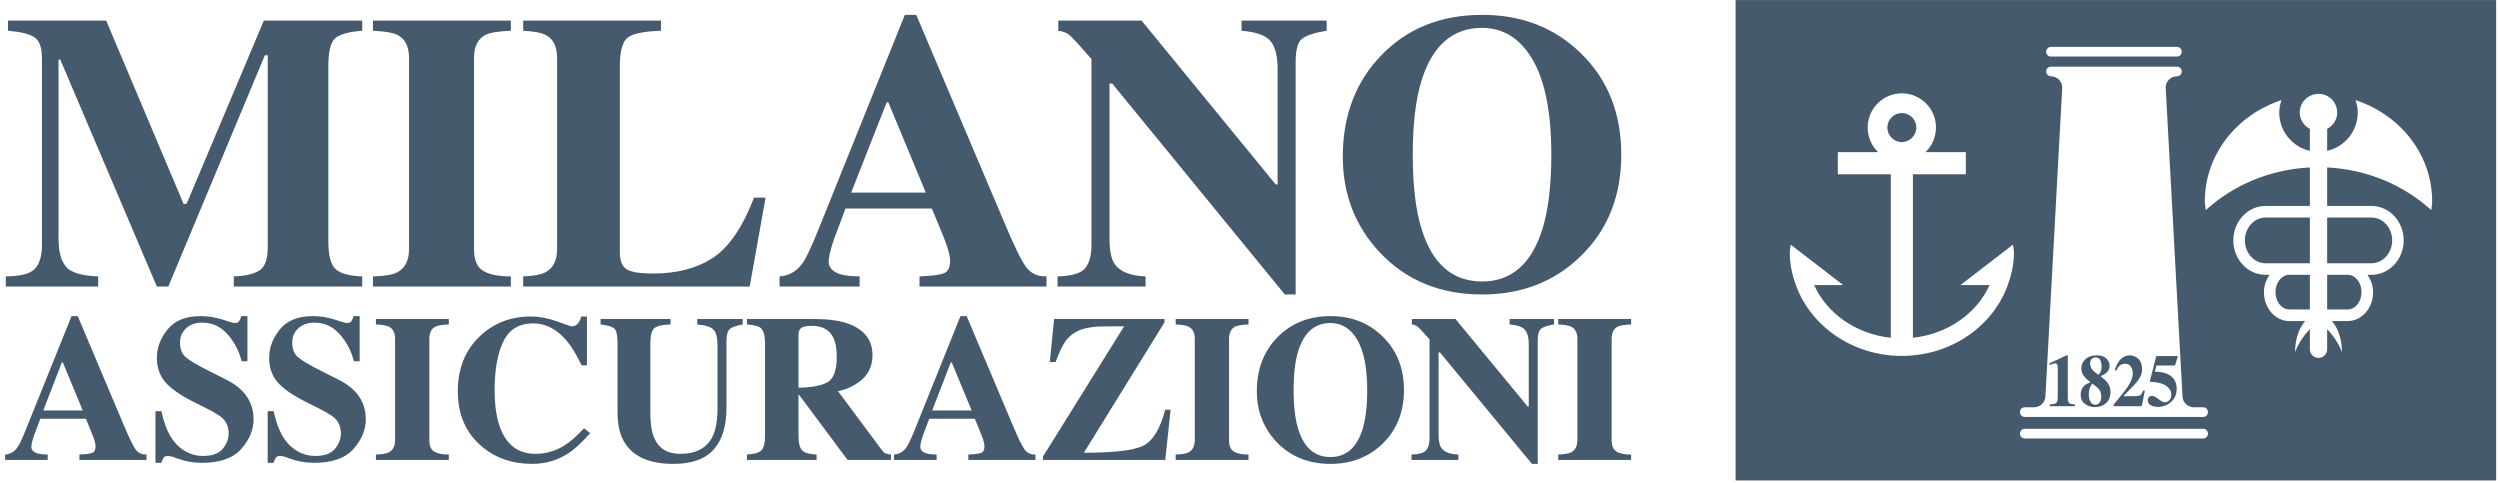 <?xml version="1.0" encoding="UTF-8"?> <svg xmlns="http://www.w3.org/2000/svg" viewBox="0 0 176 34" fill="none"><path fill-rule="evenodd" clip-rule="evenodd" d="M123.629 1.452H174.286V32.379H123.629V1.452ZM0.409 19.459C1.469 19.45 2.159 19.265 2.474 18.904C2.795 18.539 2.952 17.998 2.952 17.272V4.095C2.952 3.35 2.777 2.859 2.425 2.624C2.078 2.39 1.455 2.237 0.562 2.165V1.452H7.476L12.932 14.372L13.144 14.331L18.574 1.452H25.5V2.165C24.581 2.232 23.954 2.403 23.62 2.674C23.282 2.945 23.115 3.603 23.115 4.658V16.965C23.115 17.971 23.282 18.629 23.62 18.94C23.954 19.251 24.581 19.423 25.5 19.459V20.171H16.459V19.459C17.252 19.432 17.848 19.297 18.249 19.049C18.646 18.805 18.849 18.264 18.849 17.425V3.892H18.646L11.85 20.171H11.043L4.242 4.189L4.12 4.198V16.762C4.12 17.677 4.287 18.34 4.635 18.764C4.977 19.184 5.735 19.414 6.912 19.459V20.171H0.409V19.459ZM26.258 19.459C27.047 19.441 27.611 19.351 27.958 19.175C28.517 18.89 28.797 18.34 28.797 17.524V4.095C28.797 3.287 28.531 2.746 27.999 2.471C27.67 2.3 27.092 2.201 26.258 2.165V1.452H35.963V2.165C35.097 2.201 34.502 2.295 34.181 2.458C33.64 2.733 33.37 3.278 33.37 4.095V17.524C33.37 18.295 33.586 18.814 34.019 19.071C34.452 19.328 35.097 19.459 35.963 19.459V20.171H26.258V19.459ZM36.833 19.459C37.573 19.432 38.1 19.332 38.416 19.161C38.953 18.872 39.219 18.323 39.219 17.511V4.095C39.219 3.296 38.966 2.76 38.456 2.485C38.154 2.313 37.613 2.205 36.833 2.165V1.452H46.533V2.165C45.374 2.201 44.603 2.354 44.215 2.629C43.832 2.899 43.638 3.58 43.638 4.658V17.741C43.638 18.354 43.8 18.76 44.116 18.958C44.436 19.157 45.059 19.256 45.983 19.256C47.647 19.256 49.041 18.895 50.168 18.165C51.295 17.438 52.269 16.022 53.086 13.912H53.897L52.779 20.171H36.833V19.459ZM54.88 19.459C55.543 19.414 56.08 19.107 56.486 18.544C56.747 18.187 57.117 17.407 57.604 16.194L63.701 1.046H64.504L70.669 15.581C71.359 17.227 71.873 18.291 72.215 18.769C72.558 19.247 73.045 19.477 73.672 19.459V20.171H64.734V19.459C65.613 19.423 66.191 19.351 66.47 19.229C66.75 19.116 66.889 18.814 66.889 18.336C66.889 18.119 66.817 17.79 66.673 17.348C66.583 17.082 66.461 16.758 66.308 16.383L65.6 14.679H59.525C59.102 15.797 58.826 16.523 58.705 16.861C58.461 17.578 58.339 18.102 58.339 18.426C58.339 18.823 58.601 19.116 59.129 19.297C59.435 19.396 59.9 19.45 60.517 19.459V20.171H54.88V19.459ZM65.176 13.56L62.538 7.202H62.425L59.922 13.56H65.176ZM74.452 19.459C75.458 19.432 76.112 19.238 76.4 18.877C76.693 18.512 76.838 17.98 76.838 17.272V4.149C76.008 3.206 75.494 2.647 75.3 2.48C75.106 2.313 74.84 2.21 74.502 2.165V1.452H80.369L89.812 12.988H89.943V4.861C89.943 3.937 89.771 3.274 89.433 2.877C89.095 2.485 88.418 2.246 87.404 2.165V1.452H93.397V2.165C92.527 2.304 91.949 2.498 91.652 2.737C91.359 2.976 91.214 3.517 91.214 4.352V20.731H90.452L78.299 5.88H78.109V16.762C78.109 17.605 78.222 18.196 78.448 18.548C78.808 19.112 79.539 19.414 80.648 19.459V20.171H74.452V19.459ZM111.291 3.747C113.19 5.596 114.137 7.977 114.137 10.886C114.137 13.799 113.19 16.18 111.291 18.025C109.442 19.833 107.124 20.731 104.346 20.731C101.402 20.731 98.993 19.747 97.135 17.768C95.399 15.914 94.533 13.668 94.533 11.035C94.533 8.135 95.44 5.75 97.253 3.883C99.088 1.989 101.451 1.046 104.346 1.046C107.133 1.046 109.447 1.948 111.291 3.747ZM108.59 16.117C109.005 14.778 109.212 13.037 109.212 10.886C109.212 7.932 108.775 5.709 107.9 4.207C107.025 2.71 105.839 1.962 104.342 1.962C102.258 1.962 100.833 3.211 100.062 5.714C99.661 7.039 99.458 8.767 99.458 10.886C99.458 13.046 99.665 14.791 100.076 16.117C100.838 18.584 102.258 19.815 104.342 19.815C106.403 19.815 107.819 18.584 108.59 16.117ZM0.359 32C0.711 31.973 1 31.815 1.212 31.517C1.352 31.328 1.55 30.918 1.807 30.277L5.036 22.255H5.473L8.725 29.953C9.09 30.823 9.365 31.382 9.545 31.635C9.726 31.887 9.983 32.009 10.317 32V32.379H5.591V32C6.055 31.977 6.357 31.941 6.506 31.878C6.655 31.815 6.727 31.657 6.727 31.405C6.727 31.292 6.691 31.121 6.614 30.886C6.565 30.746 6.501 30.575 6.42 30.381L6.046 29.479H2.84C2.614 30.07 2.465 30.458 2.402 30.634C2.276 31.012 2.208 31.283 2.208 31.459C2.208 31.666 2.348 31.82 2.628 31.91C2.786 31.964 3.034 31.995 3.358 32V32.379H0.359V32ZM5.825 28.897L4.423 25.511H4.355L3.047 28.897H5.825ZM10.943 28.947H11.363C11.597 30.047 11.976 30.85 12.495 31.351C13.018 31.851 13.618 32.099 14.29 32.099C14.943 32.099 15.408 31.933 15.683 31.59C15.963 31.252 16.098 30.891 16.098 30.512C16.098 30.075 15.954 29.718 15.669 29.443C15.476 29.263 15.092 29.028 14.511 28.735L13.577 28.266C12.652 27.797 11.999 27.332 11.615 26.877C11.236 26.422 11.043 25.858 11.043 25.186C11.043 24.473 11.3 23.806 11.8 23.184C12.305 22.566 13.081 22.255 14.123 22.255C14.65 22.255 15.164 22.336 15.661 22.498C16.157 22.66 16.441 22.742 16.508 22.742C16.666 22.742 16.779 22.697 16.842 22.607C16.901 22.516 16.95 22.404 16.986 22.255H17.419V25.434H17.013C16.824 24.694 16.486 24.054 16.003 23.517C15.521 22.981 14.934 22.715 14.245 22.715C13.757 22.715 13.374 22.85 13.095 23.12C12.815 23.387 12.671 23.716 12.671 24.104C12.671 24.564 12.801 24.906 13.068 25.136C13.325 25.371 13.911 25.714 14.813 26.165L15.895 26.71C16.378 26.949 16.761 27.22 17.045 27.513C17.582 28.063 17.852 28.73 17.852 29.52C17.852 30.255 17.564 30.949 16.986 31.603C16.414 32.257 15.489 32.582 14.217 32.582C13.929 32.582 13.631 32.559 13.334 32.505C13.036 32.455 12.738 32.37 12.45 32.266L12.166 32.158C12.102 32.144 12.039 32.131 11.976 32.117C11.918 32.104 11.863 32.099 11.823 32.099C11.669 32.099 11.57 32.14 11.512 32.226C11.453 32.311 11.403 32.428 11.363 32.582H10.943V28.947ZM18.844 28.947H19.264C19.498 30.047 19.877 30.85 20.396 31.351C20.919 31.851 21.518 32.099 22.19 32.099C22.844 32.099 23.309 31.933 23.588 31.59C23.863 31.252 23.999 30.891 23.999 30.512C23.999 30.075 23.854 29.718 23.57 29.443C23.376 29.263 22.993 29.028 22.416 28.735L21.478 28.266C20.553 27.797 19.899 27.332 19.516 26.877C19.137 26.422 18.948 25.858 18.948 25.186C18.948 24.473 19.201 23.806 19.706 23.184C20.211 22.566 20.982 22.255 22.023 22.255C22.551 22.255 23.065 22.336 23.561 22.498C24.057 22.66 24.341 22.742 24.409 22.742C24.572 22.742 24.68 22.697 24.743 22.607C24.802 22.516 24.851 22.404 24.887 22.255H25.32V25.434H24.914C24.725 24.694 24.387 24.054 23.904 23.517C23.422 22.981 22.835 22.715 22.145 22.715C21.663 22.715 21.275 22.85 20.995 23.12C20.711 23.387 20.572 23.716 20.572 24.104C20.572 24.564 20.707 24.906 20.968 25.136C21.23 25.371 21.812 25.714 22.713 26.165L23.796 26.71C24.278 26.949 24.662 27.22 24.95 27.513C25.482 28.063 25.753 28.73 25.753 29.52C25.753 30.255 25.464 30.949 24.887 31.603C24.31 32.257 23.39 32.582 22.118 32.582C21.83 32.582 21.532 32.559 21.234 32.505C20.937 32.455 20.644 32.37 20.351 32.266L20.066 32.158C20.003 32.144 19.94 32.131 19.877 32.117C19.818 32.104 19.764 32.099 19.724 32.099C19.57 32.099 19.471 32.14 19.413 32.226C19.358 32.311 19.304 32.428 19.264 32.582H18.844V28.947ZM26.465 32C26.885 31.986 27.183 31.941 27.367 31.851C27.665 31.698 27.814 31.409 27.814 30.981V23.86C27.814 23.432 27.669 23.148 27.39 23.003C27.214 22.913 26.907 22.859 26.465 22.841V22.458H31.597V22.841C31.142 22.859 30.826 22.913 30.655 22.994C30.366 23.139 30.227 23.432 30.227 23.86V30.981C30.227 31.387 30.339 31.657 30.569 31.793C30.799 31.932 31.142 32 31.597 32V32.379H26.465V32ZM39.214 22.625C39.837 22.855 40.188 22.972 40.256 22.972C40.441 22.972 40.594 22.895 40.707 22.746C40.815 22.602 40.887 22.444 40.914 22.282H41.32V25.714H40.941C40.59 24.974 40.229 24.383 39.864 23.955C39.174 23.161 38.398 22.764 37.532 22.764C36.549 22.764 35.85 23.193 35.44 24.036C35.025 24.884 34.822 26.02 34.822 27.45C34.822 28.501 34.944 29.366 35.187 30.043C35.638 31.315 36.477 31.95 37.703 31.95C38.456 31.95 39.156 31.738 39.8 31.319C40.175 31.075 40.612 30.688 41.117 30.151L41.55 30.498C40.977 31.139 40.477 31.603 40.044 31.892C39.273 32.401 38.416 32.658 37.473 32.658C36.035 32.658 34.826 32.23 33.852 31.373C32.77 30.426 32.229 29.145 32.229 27.54C32.229 25.948 32.747 24.654 33.78 23.671C34.754 22.746 35.949 22.282 37.361 22.282C37.969 22.282 38.587 22.399 39.214 22.625ZM47.205 22.458V22.841C46.641 22.859 46.263 22.945 46.069 23.103C45.879 23.256 45.785 23.612 45.785 24.162V29.082C45.785 29.831 45.875 30.408 46.051 30.814C46.371 31.572 46.984 31.95 47.895 31.95C49.023 31.95 49.785 31.531 50.181 30.692C50.398 30.232 50.511 29.587 50.511 28.762V24.266C50.511 23.752 50.411 23.396 50.218 23.197C50.028 23.003 49.649 22.886 49.086 22.841V22.458H52.287V22.841C51.823 22.931 51.516 23.04 51.367 23.17C51.219 23.301 51.142 23.599 51.142 24.063V28.753C51.142 30.002 50.844 30.967 50.245 31.644C49.645 32.32 48.702 32.658 47.417 32.658C45.735 32.658 44.585 32.158 43.967 31.148C43.638 30.611 43.476 29.921 43.476 29.073V24.162C43.476 23.621 43.404 23.279 43.255 23.139C43.11 22.999 42.786 22.9 42.281 22.841V22.458H47.205ZM52.585 32C53.072 31.973 53.41 31.883 53.586 31.721C53.767 31.563 53.857 31.215 53.857 30.674V24.162C53.857 23.608 53.749 23.242 53.537 23.076C53.397 22.963 53.077 22.882 52.585 22.841V22.458H57.293C58.272 22.458 59.061 22.561 59.665 22.769C60.838 23.184 61.424 23.923 61.424 25.001C61.424 25.795 61.113 26.422 60.495 26.877C60.021 27.22 59.521 27.441 58.993 27.535L62.1 31.707C62.186 31.82 62.276 31.896 62.371 31.932C62.466 31.968 62.583 31.986 62.723 32V32.379H59.67L56.238 27.775H56.215V30.674C56.215 31.184 56.301 31.527 56.472 31.707C56.639 31.883 56.977 31.977 57.487 32V32.379H52.585V32ZM58.285 26.89C58.7 26.634 58.907 26.043 58.907 25.123C58.907 24.559 58.831 24.108 58.669 23.779C58.398 23.22 57.897 22.94 57.171 22.94C56.779 22.94 56.522 22.994 56.4 23.089C56.278 23.188 56.215 23.351 56.215 23.572V27.292C57.18 27.279 57.87 27.143 58.285 26.89ZM62.939 32C63.295 31.973 63.58 31.815 63.791 31.517C63.931 31.328 64.13 30.918 64.391 30.277L67.616 22.255H68.053L71.305 29.953C71.674 30.823 71.945 31.382 72.125 31.635C72.306 31.887 72.563 32.009 72.896 32V32.379H68.17V32C68.635 31.977 68.941 31.941 69.086 31.878C69.234 31.815 69.307 31.657 69.307 31.405C69.307 31.292 69.271 31.121 69.194 30.886C69.144 30.746 69.081 30.575 69 30.381L68.626 29.479H65.419C65.194 30.07 65.045 30.458 64.982 30.634C64.856 31.012 64.788 31.283 64.788 31.459C64.788 31.666 64.928 31.82 65.207 31.91C65.37 31.964 65.613 31.995 65.938 32V32.379H62.939V32ZM68.405 28.897L67.002 25.511H66.935L65.627 28.897H68.405ZM73.424 32.144L79.138 22.972C78.01 22.972 77.338 22.981 77.122 23.003C76.905 23.021 76.707 23.053 76.526 23.093C75.895 23.215 75.399 23.513 75.038 23.982C74.826 24.266 74.583 24.767 74.312 25.488H73.906L74.209 22.458H81.979V22.697L76.306 31.874C78.335 31.874 79.701 31.721 80.409 31.414C81.117 31.107 81.659 30.25 82.033 28.843H82.412L82.033 32.379H73.424V32.144ZM82.768 32C83.183 31.986 83.485 31.941 83.665 31.851C83.963 31.698 84.112 31.409 84.112 30.981V23.86C84.112 23.432 83.972 23.148 83.688 23.003C83.516 22.913 83.21 22.859 82.768 22.841V22.458H87.895V22.841C87.44 22.859 87.124 22.913 86.953 22.994C86.669 23.139 86.524 23.432 86.524 23.86V30.981C86.524 31.387 86.642 31.657 86.867 31.793C87.097 31.932 87.44 32 87.895 32V32.379H82.768V32ZM97.338 23.689C98.34 24.663 98.84 25.921 98.84 27.459C98.84 28.997 98.34 30.255 97.338 31.233C96.36 32.18 95.138 32.658 93.668 32.658C92.107 32.658 90.84 32.14 89.852 31.098C88.937 30.115 88.481 28.929 88.481 27.54C88.481 26.002 88.96 24.744 89.92 23.757C90.885 22.756 92.139 22.255 93.668 22.255C95.142 22.255 96.364 22.733 97.338 23.689ZM95.922 30.219C96.139 29.515 96.252 28.595 96.252 27.459C96.252 25.899 96.017 24.721 95.553 23.928C95.093 23.134 94.461 22.742 93.663 22.742C92.558 22.742 91.801 23.405 91.395 24.722C91.178 25.425 91.07 26.336 91.07 27.459C91.07 28.6 91.178 29.52 91.399 30.219C91.805 31.527 92.558 32.176 93.663 32.176C94.759 32.176 95.512 31.527 95.922 30.219ZM99.368 32C99.904 31.986 100.252 31.883 100.405 31.693C100.563 31.504 100.639 31.224 100.639 30.855V23.892C100.197 23.391 99.922 23.098 99.819 23.008C99.715 22.922 99.575 22.868 99.395 22.841V22.458H102.466L107.553 28.622H107.625V24.266C107.625 23.774 107.535 23.427 107.354 23.22C107.174 23.008 106.813 22.886 106.276 22.841V22.458H109.402V22.841C108.946 22.918 108.644 23.017 108.491 23.143C108.333 23.265 108.256 23.549 108.256 23.986V32.658H107.85L101.374 24.812H101.275V30.575C101.275 31.021 101.338 31.332 101.46 31.517C101.659 31.815 102.06 31.973 102.669 32V32.379H99.368V32ZM109.699 32C110.119 31.986 110.416 31.941 110.597 31.851C110.899 31.698 111.048 31.409 111.048 30.981V23.86C111.048 23.432 110.903 23.148 110.619 23.003C110.448 22.913 110.141 22.859 109.699 22.841V22.458H114.831V22.841C114.371 22.859 114.06 22.913 113.889 22.994C113.6 23.139 113.46 23.432 113.46 23.86V30.981C113.46 31.387 113.573 31.657 113.803 31.793C114.028 31.932 114.371 32 114.831 32V32.379H109.699V32ZM174.286 33.826H123.629H122.186V32.379V1.452V0.004H123.629H174.286H175.729V1.452V32.379V33.826H174.286ZM123.629 32.379H174.286V1.452H123.629V32.379ZM171.161 14.791C171.179 14.584 171.224 14.386 171.224 14.178C171.224 10.864 168.96 8.077 165.83 7.048C165.92 7.324 165.984 7.617 165.984 7.923C165.984 9.244 165.064 10.34 163.832 10.62V9.073C164.247 8.852 164.54 8.428 164.54 7.923C164.54 7.197 163.95 6.606 163.224 6.606C162.498 6.606 161.902 7.197 161.902 7.923C161.902 8.428 162.195 8.852 162.615 9.073V10.62C161.379 10.34 160.459 9.244 160.459 7.923C160.459 7.617 160.522 7.324 160.617 7.048C157.483 8.077 155.219 10.864 155.219 14.178C155.219 14.386 155.269 14.584 155.287 14.791C157.208 13.042 159.774 11.932 162.615 11.788V14.498H159.494C158.241 14.498 157.226 15.585 157.226 16.924C157.226 18.259 158.241 19.346 159.494 19.346H159.774C159.544 19.689 159.381 20.099 159.381 20.564C159.381 21.691 160.18 22.602 161.163 22.602H162.281C161.871 23.071 161.573 23.855 161.573 24.789C161.835 24.095 162.259 23.544 162.615 23.166V24.586C162.615 24.924 162.885 25.195 163.224 25.195C163.557 25.195 163.832 24.924 163.832 24.586V23.166C164.184 23.544 164.608 24.095 164.874 24.789C164.874 23.855 164.577 23.071 164.166 22.602H165.28C166.268 22.602 167.066 21.691 167.066 20.564C167.066 20.099 166.904 19.689 166.669 19.346H166.949C168.202 19.346 169.221 18.259 169.221 16.924C169.221 15.585 168.202 14.498 166.949 14.498H163.832V11.788C166.673 11.932 169.235 13.042 171.161 14.791ZM158.038 16.924C158.038 16.036 158.692 15.315 159.494 15.315H162.615V18.534H161.163H159.494C158.692 18.534 158.038 17.808 158.038 16.924ZM160.193 20.564C160.193 19.892 160.631 19.346 161.163 19.346H162.615V21.786H161.163C160.631 21.786 160.193 21.236 160.193 20.564ZM166.25 20.564C166.25 21.236 165.817 21.786 165.28 21.786H163.832V19.346H165.28C165.817 19.346 166.25 19.892 166.25 20.564ZM166.949 15.315C167.756 15.315 168.41 16.036 168.41 16.924C168.41 17.808 167.756 18.534 166.949 18.534H165.28H163.832V15.315H166.949ZM141.713 17.222L140.527 18.137L138.019 20.067H140.067C139.169 22.065 137.118 23.517 134.669 23.779V12.27H138.394V10.71H135.557C136.008 10.273 136.292 9.659 136.292 8.978C136.292 7.648 135.219 6.57 133.889 6.57C132.563 6.57 131.485 7.648 131.485 8.978C131.485 9.659 131.769 10.273 132.22 10.71H129.384V12.27H133.113V23.779C130.66 23.517 128.612 22.065 127.715 20.067H129.758L127.255 18.137L126.065 17.222C126.046 17.42 126.001 17.61 126.001 17.813C126.001 18.606 126.173 19.355 126.43 20.067C127.467 22.949 130.403 25.055 133.889 25.055C137.375 25.055 140.31 22.949 141.348 20.067C141.605 19.355 141.78 18.606 141.78 17.813C141.78 17.61 141.731 17.42 141.713 17.222ZM133.889 10.002C133.325 10.002 132.87 9.542 132.87 8.978C132.87 8.415 133.325 7.959 133.889 7.959C134.452 7.959 134.908 8.415 134.908 8.978C134.908 9.542 134.452 10.002 133.889 10.002ZM144.049 3.644C144.049 3.454 144.198 3.301 144.387 3.301H153.257C153.447 3.301 153.596 3.454 153.596 3.644C153.596 3.829 153.447 3.982 153.257 3.982H144.387C144.198 3.982 144.049 3.829 144.049 3.644ZM142.204 30.525C142.204 30.34 142.353 30.187 142.543 30.187H155.102C155.291 30.187 155.44 30.34 155.44 30.525C155.44 30.715 155.291 30.868 155.102 30.868H142.543C142.353 30.868 142.204 30.715 142.204 30.525ZM153.645 27.874C153.645 28.311 154.001 28.672 154.443 28.672H155.102C155.291 28.672 155.44 28.821 155.44 29.01C155.44 29.2 155.291 29.353 155.102 29.353H142.543C142.353 29.353 142.204 29.2 142.204 29.01C142.204 28.821 142.353 28.672 142.543 28.672H143.201C143.643 28.672 143.999 28.311 143.999 27.874L145.181 6.169C145.181 5.727 144.824 5.371 144.387 5.371C144.198 5.371 144.049 5.217 144.049 5.033C144.049 4.843 144.198 4.694 144.387 4.694H153.257C153.447 4.694 153.596 4.843 153.596 5.033C153.596 5.217 153.447 5.371 153.257 5.371C152.816 5.371 152.464 5.727 152.464 6.169L153.645 27.874ZM144.301 28.595H146.078V28.464C145.853 28.464 145.713 28.428 145.654 28.365C145.6 28.298 145.573 28.171 145.573 27.982V25.015H145.487L144.288 25.578V25.704C144.378 25.668 144.446 25.646 144.5 25.623C144.576 25.596 144.64 25.583 144.676 25.583C144.752 25.583 144.802 25.605 144.829 25.66C144.852 25.714 144.865 25.808 144.865 25.939V27.951C144.865 28.149 144.833 28.289 144.766 28.356C144.698 28.428 144.54 28.464 144.301 28.464V28.595ZM146.737 27.148C146.831 27.062 146.971 26.99 147.147 26.922V26.877C147.111 26.868 147.039 26.809 146.926 26.71C146.818 26.611 146.737 26.525 146.682 26.44C146.619 26.345 146.579 26.255 146.556 26.174C146.538 26.097 146.529 26.007 146.529 25.916C146.529 25.664 146.624 25.452 146.822 25.276C147.021 25.1 147.278 25.015 147.598 25.015C147.896 25.015 148.117 25.087 148.279 25.231C148.437 25.38 148.513 25.551 148.513 25.75C148.513 25.953 148.437 26.12 148.274 26.259C148.184 26.336 148.058 26.408 147.905 26.467V26.503C148.125 26.679 148.283 26.827 148.365 26.936C148.509 27.13 148.581 27.346 148.581 27.599C148.581 27.932 148.473 28.198 148.265 28.383C148.053 28.568 147.787 28.663 147.463 28.663C147.219 28.663 146.998 28.586 146.791 28.442C146.583 28.293 146.48 28.072 146.48 27.779C146.48 27.517 146.565 27.305 146.737 27.148ZM147.111 28.162C147.188 28.379 147.323 28.492 147.517 28.492C147.625 28.492 147.72 28.447 147.801 28.352C147.887 28.266 147.927 28.117 147.927 27.901C147.927 27.698 147.864 27.522 147.742 27.373C147.666 27.283 147.517 27.157 147.291 26.994C147.201 27.148 147.142 27.265 147.111 27.342C147.07 27.463 147.048 27.603 147.048 27.77C147.048 27.914 147.066 28.045 147.111 28.162ZM147.896 26.146C147.932 26.052 147.95 25.939 147.95 25.804C147.95 25.619 147.918 25.461 147.855 25.344C147.792 25.222 147.679 25.163 147.521 25.163C147.408 25.163 147.318 25.199 147.246 25.281C147.174 25.362 147.142 25.466 147.142 25.583C147.142 25.781 147.228 25.962 147.404 26.133C147.508 26.237 147.625 26.318 147.751 26.386C147.823 26.286 147.868 26.205 147.896 26.146ZM148.806 28.595H150.782L150.998 27.495H150.881C150.809 27.675 150.737 27.788 150.66 27.829C150.588 27.869 150.439 27.892 150.2 27.892H149.523V27.847L150.25 27.094C150.452 26.886 150.592 26.692 150.678 26.517C150.764 26.341 150.804 26.165 150.804 25.998C150.804 25.673 150.714 25.429 150.538 25.258C150.358 25.096 150.159 25.015 149.938 25.015C149.708 25.015 149.496 25.1 149.312 25.272C149.127 25.448 148.982 25.714 148.879 26.074H149.005C149.054 25.957 149.109 25.862 149.172 25.795C149.284 25.669 149.424 25.605 149.596 25.605C149.785 25.605 149.925 25.673 150.015 25.817C150.105 25.957 150.15 26.11 150.15 26.273C150.15 26.544 150.033 26.863 149.799 27.22C149.645 27.454 149.311 27.869 148.806 28.474V28.595ZM151.282 27.959C151.332 27.896 151.404 27.869 151.494 27.869C151.607 27.869 151.76 27.941 151.954 28.095C152.144 28.244 152.297 28.32 152.401 28.32C152.527 28.32 152.635 28.27 152.725 28.171C152.815 28.076 152.861 27.946 152.861 27.779C152.861 27.617 152.811 27.472 152.707 27.355C152.604 27.238 152.491 27.148 152.36 27.08C152.22 27.012 152.067 26.958 151.887 26.927C151.774 26.909 151.593 26.89 151.341 26.868L151.801 25.069H153.325L153.122 25.732H151.81L151.702 26.16C152.067 26.174 152.365 26.228 152.595 26.331C153.023 26.53 153.239 26.881 153.239 27.382C153.239 27.752 153.109 28.054 152.852 28.288C152.594 28.527 152.279 28.645 151.887 28.645C151.693 28.645 151.53 28.6 151.399 28.519C151.264 28.428 151.201 28.32 151.201 28.18C151.201 28.095 151.224 28.022 151.282 27.959Z" fill="#465A6E"></path></svg> 